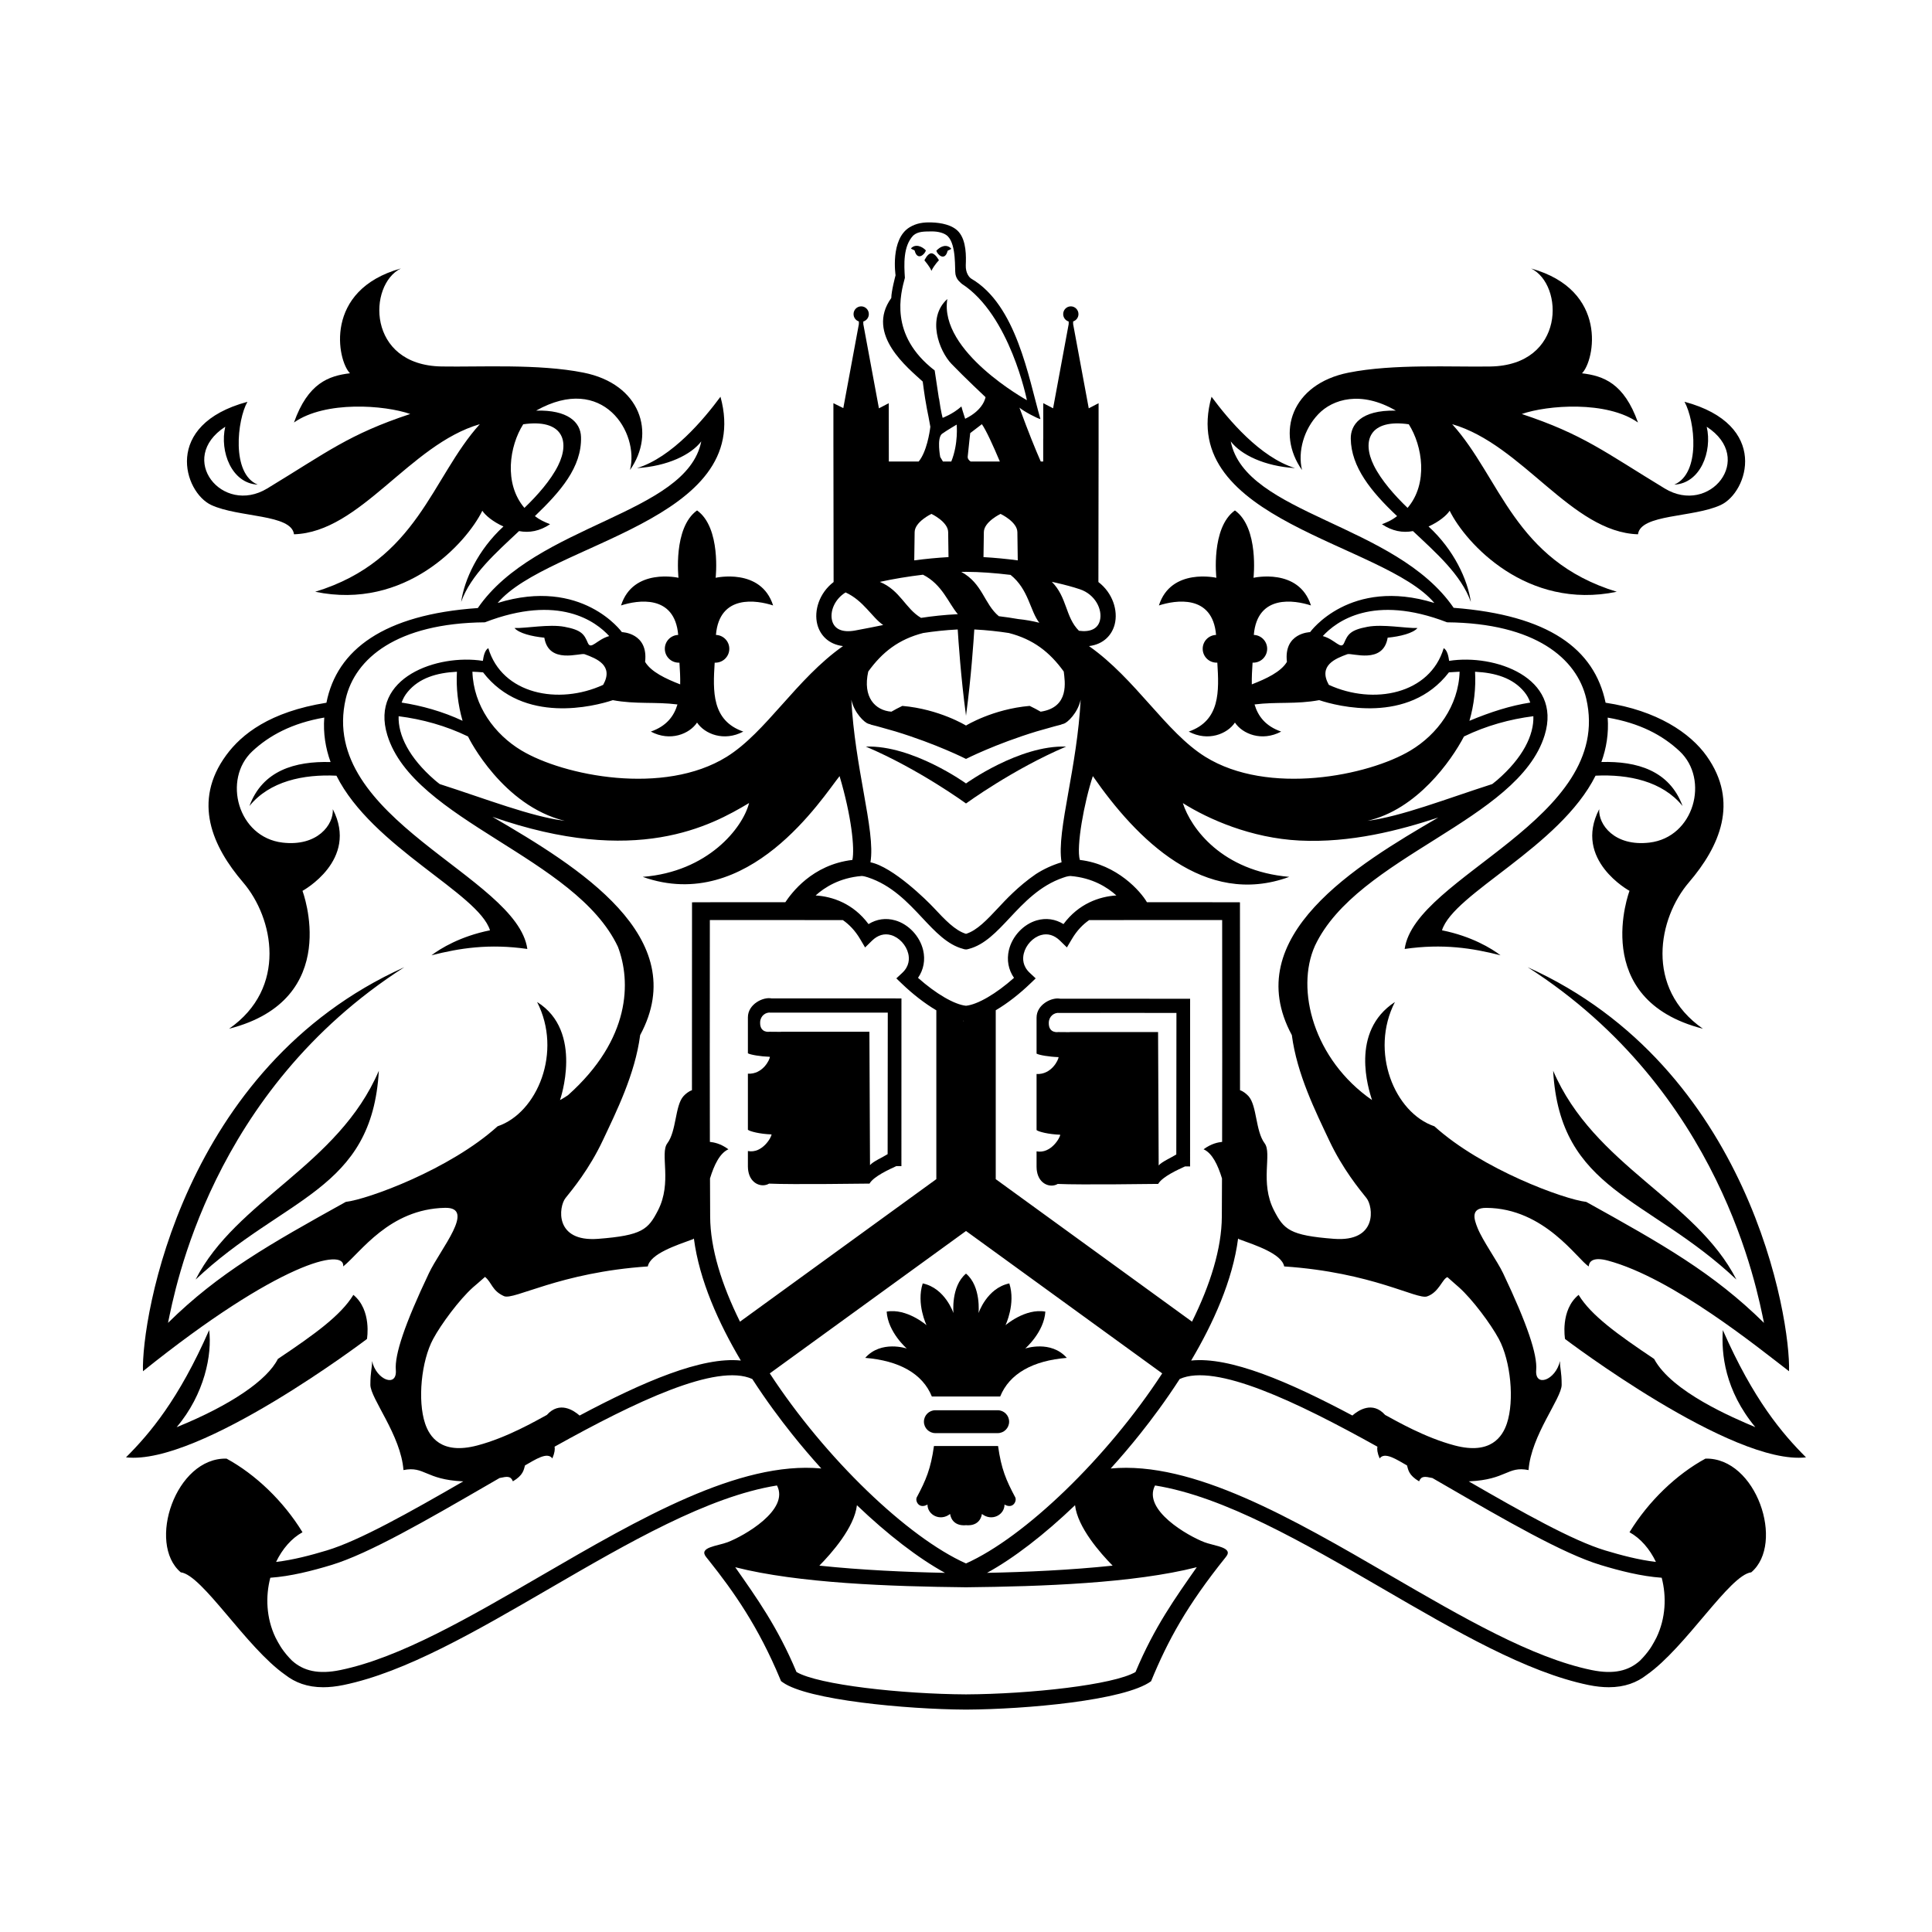 <?xml version="1.0" encoding="utf-8"?>
<!-- Generator: Adobe Illustrator 15.1.0, SVG Export Plug-In . SVG Version: 6.00 Build 0)  -->
<!DOCTYPE svg PUBLIC "-//W3C//DTD SVG 1.1//EN" "http://www.w3.org/Graphics/SVG/1.1/DTD/svg11.dtd">
<svg version="1.1" id="Layer_1" xmlns="http://www.w3.org/2000/svg" xmlns:xlink="http://www.w3.org/1999/xlink" x="0px" y="0px"
	 width="575px" height="575px" viewBox="0 0 575 575" enable-background="new 0 0 575 575" xml:space="preserve">
<g>
	<g>
		<path d="M105.173,385.378c-3.713,6.091-11.457,11.685-22.474,19.067c-3.156,6.307-13.981,13.755-30.127,20.315
			c8.326-9.84,10.597-21.699,9.676-28.901c-9.09,20.703-17.678,30.809-24.748,37.875c21.971,2.522,71.715-35.226,71.715-35.226
			S110.731,389.928,105.173,385.378z"/>
		<path d="M58.208,380.824c26.253-24.762,52.523-26.272,54.541-62.149C100.627,346.971,70.33,357.079,58.208,380.824z"/>
		<path d="M229.665,297.147c-2.518-0.532-7.104,1.708-7.077,5.668c0,3.198,0,5.975,0,10.667c0.786,0.447,3.778,0.952,6.537,1.044
			c0.051,0.725-2.084,5.271-6.537,5.023c0,6.718,0,10.878,0,16.69c0.567,0.485,3.539,1.266,7.035,1.381
			c0.055,0.73-2.71,5.769-7.035,4.953c0,2.524,0,3.125,0,4.594c0,0.287,0.017,0.554,0.038,0.793c0.02,0.168,0.048,0.316,0.068,0.479
			c0.002,0.012,0.003,0.027,0.003,0.042c0.636,3.929,4.068,5.053,6.191,3.787c6.822,0.322,29.49-0.015,29.898-0.009
			c1.265-2.206,6.138-4.347,7.988-5.207c0.645-0.012,1.006,0.012,1.504,0.012c0-0.662,0.011-49.911,0.011-49.911
			S234.802,297.123,229.665,297.147z M264.177,343.496c-1.434,0.92-4.367,2.188-5.245,3.273l-0.179-39.7
			c-3.384-0.015-5.09-0.012-8.076,0H232.43c0.007,0.009,0.013,0.021,0.019,0.03c-1.122-0.009-2.253-0.019-3.409-0.03
			c0,0-2.95,0.503-2.809-2.867c0.08-1.872,1.653-3.04,3.198-2.821c0.59-0.015,32.38-0.029,34.791-0.009L264.177,343.496z"/>
		<path d="M297.672,415.631c2.757-6.83,9.751-10.683,19.82-11.502c-4.729-5.366-12.366-2.788-12.366-2.788s5.611-4.857,5.991-10.98
			c-5.991-1.067-11.866,4.047-11.866,4.047s3.099-6.38,1.141-12.438c-6.693,1.381-9.159,8.838-9.159,8.838s0.818-7.957-3.72-11.744
			c-0.003,0.009-0.009,0.023-0.012,0.032c0-0.009-0.005-0.023-0.009-0.032c-4.542,3.787-3.722,11.744-3.722,11.744
			s-2.466-7.448-9.152-8.838c-1.963,6.059,1.136,12.438,1.136,12.438s-5.875-5.114-11.865-4.047
			c0.377,6.132,5.99,10.986,5.99,10.986s-7.638-2.584-12.374,2.782c10.073,0.819,17.072,4.672,19.834,11.502H297.672z"/>
		<path d="M297.042,430.358c0.959,6.821,2.351,10.094,5.144,15.333c0.472,1.147-0.762,3.516-3.22,2.091
			c0,3.093-3.785,5.112-6.723,2.806c-0.694,3.979-4.73,3.329-4.73,3.329v-0.018c-0.009,0.009-0.021,0.023-0.021,0.023
			s-4.039,0.645-4.729-3.335c-2.938,2.307-6.729,0.287-6.729-2.806c-2.457,1.425-3.689-0.943-3.214-2.091
			c2.795-5.239,4.181-8.512,5.146-15.333H297.042z"/>
		<path d="M392.363,123.251c4.288-4.479,12.678-7.065,23.063-1.044c-10.574-0.219-13.474,4.32-13.413,8.36
			c0.126,8.39,5.992,15.706,13.788,23.037c-1.785,1.387-3.24,1.912-4.515,2.416c3.078,2.055,6.16,2.628,9.235,2.042
			c6.836,6.438,14.348,12.976,17.229,21.092c-0.941-6.603-4.99-15.481-12.586-22.463c3.07-1.365,5.444-3.35,6.279-4.687
			c4.793,9.723,22.97,29.675,49.742,24.119c-30.558-9.345-34.596-33.963-48.991-49.879c20.963,6.064,35.483,32.142,55.301,32.771
			c0.759-6.06,16.479-4.927,24.619-8.712c8.156-3.785,14.679-23.896-10.772-30.732c3.14,5.764,4.872,21.265-3.047,24.669
			c7.763-0.38,11.362-9.848,9.655-17.23c14.588,9.466,0.861,26.469-12.495,18.37c-17.803-10.801-24.245-16.099-42.553-22.164
			c7.577-2.646,25.251-4.036,34.593,2.53c-4.16-11.743-10.35-13.892-16.662-14.646c3.789-3.791,7.955-24.757-15.157-31.196
			c9.853,4.799,10.231,28.8-12.114,29.171c-11.494,0.201-28.837-0.84-42.231,1.836c-17.009,3.388-21.598,17.989-13.829,28.976
			C386.182,134.354,388.074,127.731,392.363,123.251z M418.923,151.157c-3.878-3.713-7.85-8.234-10.026-12.591
			c-3.691-7.447-1.229-13.963,10.386-12.293C423.365,132.701,425.128,143.869,418.923,151.157z"/>
		<path d="M62.877,150.302c8.146,3.785,23.862,2.655,24.622,8.712c19.819-0.628,34.344-26.707,55.301-32.771
			c-14.396,15.916-18.435,40.535-48.986,49.879c26.767,5.556,44.945-14.396,49.74-24.115c0.834,1.332,3.205,3.317,6.28,4.682
			c-7.6,6.982-11.648,15.861-12.588,22.463c2.88-8.116,10.395-14.65,17.232-21.092c3.07,0.59,6.162,0.014,9.233-2.042
			c-1.854-0.735-3.171-1.361-4.516-2.416c7.532-7.233,13.979-14.503,13.727-23.542c-0.126-4.47-3.987-8.101-13.354-7.856
			c19.915-11.191,30.763,6.597,27.929,17.678c7.768-10.987,3.179-25.587-13.825-28.976c-13.4-2.676-30.741-1.635-42.237-1.836
			c-22.35-0.371-21.965-24.372-12.116-29.171c-23.108,6.444-18.942,27.409-15.155,31.196c-6.312,0.754-12.501,2.903-16.667,14.646
			c9.345-6.562,27.02-5.176,34.595-2.53c-18.304,6.064-24.745,11.366-42.548,22.164c-13.357,8.099-27.082-8.904-12.504-18.37
			c-1.699,7.383,1.899,16.851,9.664,17.23c-7.953-3.219-6.092-19.347-3.064-24.646C48.282,126.406,54.733,146.518,62.877,150.302z
			 M155.718,126.273c11.608-1.67,14.074,4.846,10.378,12.293c-2.17,4.356-6.144,8.877-10.023,12.591
			C149.871,143.869,151.634,132.701,155.718,126.273z"/>
		<path d="M279.446,77.468c0,0-1.076-2.079-2.242-2.079c-1.17,0-2.08,2.11-2.08,2.11s1.631,1.85,2.08,3.099
			C278.182,78.667,279.446,77.468,279.446,77.468z"/>
		<path d="M271.142,73.904c0.035,0.29,1.014,0.461,1.077,0.692c0.809,3.107,2.986,1.177,3.345-0.062
			C274.523,73.381,272.472,72.453,271.142,73.904z"/>
		<path d="M282.018,74.693c0.062-0.233,1.038-0.402,1.075-0.698c-1.323-1.455-3.173-0.736-4.424,0.63
			C279.022,75.867,281.209,77.801,282.018,74.693z"/>
		<path d="M512.749,395.859c-0.479,7.014,0.586,17.915,9.669,28.89c-6.528-2.743-24.907-10.522-30.118-20.304
			c-11.017-7.392-18.768-12.977-22.476-19.067c-5.55,4.544-4.039,13.131-4.039,13.131s49.746,37.748,71.715,35.226
			C530.428,426.668,521.841,416.562,512.749,395.859z"/>
		<path d="M257.698,222.201c15.782,6.695,29.794,16.921,29.794,16.921l0.009-0.006l0.012,0.006c0,0,14.012-10.226,29.784-16.921
			c-13.877-0.499-29.784,10.957-29.784,10.957l-0.012,0.012l-0.009-0.012C287.492,233.158,271.588,221.702,257.698,222.201z"/>
		<path d="M516.79,380.824c-12.121-23.748-42.419-33.854-54.544-62.152C464.274,354.552,490.534,356.062,516.79,380.824z"/>
	</g>
	<path d="M300.334,423.12c0,1.881-1.523,3.406-3.406,3.406h-18.544c-1.881,0-3.406-1.525-3.406-3.406l0,0
		c0-1.881,1.525-3.406,3.406-3.406h18.544C298.811,419.714,300.334,421.239,300.334,423.12L300.334,423.12z"/>
	<path d="M431.933,226.407"/>
	<path d="M315.577,297.238c-2.518-0.529-7.104,1.709-7.076,5.668c0,3.202,0,5.976,0,10.671c0.786,0.446,3.778,0.952,6.537,1.041
		c0.05,0.725-2.085,5.271-6.537,5.023c0,6.718,0,10.881,0,16.69c0.567,0.485,3.539,1.266,7.035,1.384
		c0.055,0.728-2.71,5.766-7.035,4.949c0,2.525,0,3.129,0,4.595c0,0.29,0.016,0.553,0.038,0.796c0.02,0.168,0.048,0.316,0.068,0.479
		c0.001,0.009,0.003,0.026,0.003,0.042c0.636,3.929,4.068,5.05,6.191,3.787c6.822,0.322,29.49-0.018,29.897-0.012
		c1.266-2.206,6.139-4.344,7.989-5.204c0.645-0.015,1.006,0.009,1.504,0.009c0-0.662,0.01-49.909,0.01-49.909
		S320.715,297.218,315.577,297.238z M350.09,343.591c-1.435,0.917-4.367,2.188-5.245,3.273l-0.18-39.703
		c-3.384-0.015-5.09-0.009-8.076,0h-18.247c0.008,0.009,0.014,0.021,0.02,0.029c-1.122-0.006-2.253-0.015-3.409-0.029
		c0,0-2.951,0.503-2.809-2.865c0.08-1.874,1.652-3.039,3.197-2.82c0.59-0.018,32.381-0.032,34.792-0.009L350.09,343.591z"/>
	<path d="M442.351,359.486c17.409,0.086,27.218,15.505,30.504,17.427c0.057-1.671,1.544-2.839,5.671-1.736
		c19.363,5.175,45.099,26.179,53.926,32.927c0.501-15.529-11.616-90.44-77.777-120.243c57.576,36.884,68.305,96.251,70.322,105.852
		c-15.148-14.911-30.17-23.376-52.898-36.004c-6.568-0.763-30.996-9.665-45.193-22.5c-11.88-4.024-19.327-22.22-11.751-36.991
		c-13.487,8.808-7.813,26.048-6.818,29.176c-17.36-12.042-22.836-32.89-16.981-45.916c12.568-26.692,60.524-37.158,68.363-62.675
		c5.285-17.188-14.894-24.245-28.431-22.116c-0.174-1.269-0.535-3.188-1.614-3.785c-4.078,13.681-20.868,17.037-34.186,10.922
		c-3.235-5.764,1.953-7.824,5.518-9.122c1.323-0.476,10.669,3.115,11.988-4.916c3.726-0.359,7.559-1.32,8.882-2.875
		c-3.481,0.112-10.294-1.221-14.877-0.364c-5.156,0.957-5.87,2.283-6.959,4.794c-0.937,2.204-2.617-0.998-6.352-2.036
		c3.96-4.318,14.924-12.613,36.997-4.092c26.261,0.25,38.638,10.793,41.414,22.719c8.331,35.86-51.011,52.781-54.041,74.497
		c11.365-1.641,20.202-0.247,28.534,1.89c-2.648-2.014-8.582-5.671-17.424-7.443c3.418-11.019,35.057-24.743,45.701-46.019
		c9.819-0.473,19.898,1.631,25.892,9.02c-3.882-10.565-13.595-13.385-24.159-13.088c1.499-4.123,2.215-8.519,1.878-13.212
		c9.532,1.634,16.269,5.183,21.427,10.015c8.898,8.339,4.361,25.604-8.997,27.181c-10.413,1.227-15.246-5.403-14.955-9.94
		c-7.834,15.147,9.02,24.301,9.02,24.301s-12.247,32.323,21.844,41.037c-17.424-12.119-13.256-32.958-4.164-43.56
		c9.087-10.61,15.044-23.865,5.266-37.616c-4.869-6.848-14.78-13.56-30.063-15.85c-3.335-16.037-16.96-26.066-45.223-28.25
		c-17.201-25.112-62.011-27.684-66.338-49.53c3.024,3.977,10.035,7.386,19.122,7.954c-10.413-3.222-19.786-14.42-24.842-21.238
		c-10.407,36.9,51.339,43.552,66.317,61.375c-25.146-7.779-36.985,8.679-36.985,8.679s-7.915,0.179-6.894,8.851
		c-1.809,3.004-6.153,5.02-10.451,6.697c-0.041-2.105,0.082-4.29,0.224-6.463h0.213c2.282,0,4.135-1.848,4.135-4.133
		c0-2.235-1.771-4.045-3.978-4.122c1.034-12.181,12.113-10.363,17.013-8.77c-3.603-11.316-17.098-8.234-17.098-8.234
		s1.668-14.912-5.535-20.049c-7.199,5.137-5.524,20.049-5.524,20.049s-13.502-3.082-17.102,8.234
		c4.899-1.593,15.979-3.412,17.016,8.77c-2.213,0.077-3.982,1.887-3.982,4.122c0,2.285,1.852,4.133,4.135,4.133h0.219
		c0.535,8.492,0.899,17.237-8.514,20.514c5.76,3.075,11.512,0.697,13.753-2.684c2.243,3.381,8.003,5.759,13.763,2.684
		c-4.615-1.604-6.876-4.523-7.923-8.078c6.531-0.837,12.436,0,19.235-1.279c5.391,1.802,26.623,7.314,38.62-8.277
		c1.068-0.084,2.135-0.148,3.174-0.187c-0.308,10.186-6.655,18.675-14.584,23.432c-12.617,7.578-42.421,13.504-61.104,1.893
		c-11.739-7.299-20.689-23.164-34.614-32.948c4.46-0.54,6.871-3.428,7.649-6.463c1.053-4.1-0.598-9.359-4.85-12.603l0.057-40.093
		v-13.134l-2.929,1.529l-4.649-25.081v-0.777c0.921-0.297,1.589-1.152,1.589-2.188c0-1.267-1.022-2.302-2.274-2.302
		c-1.259,0-2.274,1.035-2.274,2.302c0,1.054,0.693,1.929,1.636,2.207v0.772l-4.64,25.058l-2.924-1.52v10.546h-0.018v6.82h-0.728
		c-1.752-4.022-3.519-8.339-6.346-16.042c1.328,1.141,5.305,3.223,6.251,3.415c-3.596-12.5-7.142-33.927-20.58-41.796
		c-0.546-0.325-1.735-1.61-1.643-4.045c0.104-2.439,0.219-7.194-2.08-9.854c-1.835-2.122-5.28-2.759-8.146-2.842
		c-2.402-0.074-4.475,0.216-6.5,1.451c-5.809,3.541-4.169,14.271-4.169,14.271s-1.271,4.742-1.271,6.768
		c-7.821,10.86,5.182,20.993,9.354,24.878c1.102,8.456,1.514,8.896,2.268,13.444c-0.188,1.632-1.097,7.501-3.477,10.353h-8.879
		L264.513,120l-2.928,1.524l-4.647-25.067v-0.772c0.949-0.278,1.644-1.148,1.644-2.207c0-1.267-1.021-2.302-2.275-2.302
		c-1.261,0-2.274,1.035-2.274,2.302c0,1.036,0.668,1.894,1.584,2.192v0.787l-4.633,24.999L248.038,120v10.542v0.098v2.49h0.003
		l0.056,40.093c-4.249,3.244-5.904,8.503-4.852,12.603c0.78,3.041,3.191,5.928,7.648,6.463
		c-13.92,9.784-22.873,25.649-34.613,32.948c-18.684,11.611-48.484,5.686-61.106-1.893c-7.927-4.757-14.256-13.246-14.574-23.432
		c1.041,0.039,2.099,0.105,3.168,0.192c11.996,15.591,33.223,10.073,38.622,8.276c6.797,1.274,12.702,0.438,19.235,1.277
		c-1.053,3.551-3.313,6.47-7.929,8.075c5.767,3.075,11.522,0.697,13.761-2.684c2.247,3.381,7.995,5.759,13.761,2.684
		c-9.424-3.276-9.054-12.018-8.516-20.508h0.219c2.282,0,4.134-1.85,4.134-4.139c0-2.235-1.769-4.042-3.981-4.122
		c1.036-12.177,12.116-10.363,17.018-8.77c-3.602-11.316-17.102-8.234-17.102-8.234s1.673-14.912-5.532-20.049
		c-7.2,5.137-5.529,20.049-5.529,20.049s-13.499-3.082-17.097,8.234c4.897-1.593,15.977-3.407,17.013,8.77
		c-2.209,0.08-3.98,1.887-3.98,4.122c0,2.29,1.847,4.139,4.138,4.139h0.213c0.144,2.17,0.266,4.352,0.219,6.458
		c-4.293-1.677-8.64-3.693-10.443-6.697c1.013-8.672-6.901-8.851-6.901-8.851s-11.835-16.458-36.982-8.679
		c14.979-17.817,76.536-24.287,66.318-61.375c-5.048,6.818-14.429,18.021-24.844,21.238c9.089-0.568,16.099-3.977,19.127-7.954
		c-4.335,21.844-49.29,24.514-66.504,49.602c-27.984,1.931-41.961,12.412-45.054,28.18c-16.889,2.697-25.262,9.39-29.818,15.596
		c-10.162,13.838-4.076,27.258,5.015,37.868c9.09,10.602,13.256,31.441-4.165,43.56c34.088-8.714,21.841-41.031,21.841-41.031
		s16.856-9.159,9.027-24.307c0.29,4.541-4.544,11.167-14.961,9.94c-13.35-1.577-17.904-18.846-8.995-27.181
		c5.025-4.701,11.867-8.397,21.411-10.032c-0.349,4.702,0.381,9.109,1.88,13.24c-10.567-0.298-20.271,2.507-24.147,13.083
		c5.987-7.395,16.073-9.495,25.892-9.021c10.65,21.271,42.284,34.998,45.702,46.014c-8.842,1.772-14.776,5.43-17.428,7.443
		c8.341-2.137,17.174-3.527,28.538-1.89c-3.026-21.711-62.372-38.637-54.04-74.491c2.771-11.932,15.15-22.475,41.408-22.725
		c22.075-8.521,33.042-0.226,37,4.092c-3.731,1.043-5.414,4.24-6.36,2.04c-1.076-2.516-1.795-3.842-6.957-4.799
		c-4.577-0.857-11.388,0.476-14.873,0.364c1.322,1.555,5.163,2.516,8.879,2.875c1.325,8.035,10.671,4.439,11.996,4.916
		c3.562,1.298,8.752,3.357,5.516,9.122c-13.315,6.114-30.109,2.758-34.184-10.922c-1.079,0.597-1.439,2.516-1.617,3.785
		c-13.536-2.129-33.718,4.933-28.435,22.116c7.847,25.521,56.065,36.298,68.631,62.989c3.9,10.251,3.9,27.409-14.86,44.159
		c-1.443,0.981-2.383,1.442-2.383,1.442s7.196-20.466-6.817-29.176c7.578,14.771,0.125,32.967-11.757,36.991
		c-14.189,12.835-38.62,21.74-45.187,22.5c-22.726,12.628-37.753,21.093-52.901,36.004c2.02-9.601,12.752-68.968,70.325-105.852
		C54.164,317.663,42.044,392.58,42.55,408.109c40.55-32.551,60.229-36.841,59.596-31.196c5.175-4.131,13.676-17.099,30.303-17.438
		c9.312-0.189-1.377,12.243-4.798,19.464c-7.203,15.152-10.225,24.241-9.849,28.789c0.441,5.34-5.807,3.024-7.069-2.646
		c0,2.398-0.505,3.028-0.505,7.069c0,4.03,9.092,15.021,9.849,25.372c6.307-1.266,6.5,2.844,17.608,3.35c0.073,0,0.141,0,0.21,0.003
		c-16.065,9.275-30.908,17.619-40.572,20.546c-4.797,1.449-10.113,2.854-15.154,3.438c1.854-3.867,4.581-7.033,7.859-8.837
		c-5.678-9.287-14.015-17.234-22.604-21.909c-15.147-0.379-23.736,25.253-13.632,33.839c6.45,0.763,19.454,22.365,31.1,30.511
		c2.915,2.279,6.558,3.692,11.296,3.692c1.84,0,3.847-0.213,6.039-0.662c18.438-3.802,39.306-15.931,61.408-28.771
		c23.243-13.497,47.079-27.344,67.604-30.616c3.814,7.265-9.807,15.022-14.7,16.889c-3.069,1.162-8.76,1.475-6.364,4.423
		c0.305,0.391,0.582,0.733,0.828,1.038c7.377,9.26,14.688,19.652,21.196,35.276l0.245,0.594l0.526,0.379
		c7.339,5.251,36.662,8.013,54.493,8.107c0.016,0,0.027,0,0.039,0c0.016,0,0.025,0,0.043,0c17.83-0.095,47.183-2.718,55.035-8.441
		c5-12.158,10.645-22.519,22.211-36.924c0.479-0.594,0.702-1.076,0.615-1.49c-0.343-1.641-4.494-2.034-6.943-2.962
		c-4.896-1.866-18.511-9.624-14.704-16.889c20.524,3.272,44.362,17.119,67.609,30.616c22.091,12.838,42.97,24.97,61.398,28.771
		c2.194,0.449,4.2,0.659,6.044,0.659c4.732,0,8.366-1.398,11.278-3.678c11.649-8.137,24.663-29.76,31.125-30.525
		c10.096-8.583,1.51-34.215-13.64-33.836c-8.59,4.675-16.925,12.622-22.604,21.909c3.281,1.804,6.012,4.97,7.863,8.837
		c-5.042-0.585-10.356-1.989-15.158-3.438c-9.656-2.927-24.506-11.271-40.568-20.546c0.075-0.003,0.132-0.003,0.21-0.003
		c11.108-0.509,11.302-4.615,17.608-3.35c0.753-10.352,9.854-21.342,9.854-25.372c0-4.041-0.508-4.671-0.503-7.075
		c-1.27,5.677-7.521,7.986-7.075,2.652c0.378-4.548-2.647-13.637-9.852-28.795c-1.712-3.61-6.085-9.678-7.599-13.462
		C438.712,362.877,437.549,359.462,442.351,359.486z M439.004,199.924c6.055,0.296,11.251,1.866,14.656,5.994
		c0.855,1.043,1.321,1.942,1.779,3.181c-5.839,0.893-11.783,2.79-18.105,5.424C438.723,209.717,439.277,204.743,439.004,199.924z
		 M435.71,219.189c6.615-3.213,13.67-5.15,20.649-6.034c0.198,5.625-3.128,12.396-10.783,19.027
		c-0.437,0.379-0.92,0.766-1.446,1.168c-13.779,4.42-27.117,9.671-37.183,10.948C421.695,240.954,431.933,226.407,435.71,219.189z
		 M325.25,230.985c12.995,18.733,33.241,39.233,58.46,29.988c-19.984-1.729-29.247-14.396-31.674-21.952
		c7.621,4.8,20.312,10.413,34.681,11.14c15.274,0.763,29.709-3.028,41.327-6.842c-24.201,14.087-59.457,35.292-43.568,64.748
		c1.515,11.619,7.064,22.733,11.11,31.326c4.039,8.589,9.092,14.656,11.104,17.175c2.022,2.531,3.411,13.146-9.717,12.129
		c-13.132-1.006-14.883-2.782-17.807-8.459c-4.29-8.341-0.501-16.925-2.779-19.961c-2.751-3.663-2.264-11.191-4.793-14.023
		c-0.569-0.627-1.548-1.479-2.54-1.783c0.008-11.149,0-20.989-0.004-31.125c-0.012-7.013-0.014-14.223-0.014-22.168v-2.637
		l-2.636-0.014c-4.502-0.021-15.403-0.015-25.048-0.008c-1.801-3.123-8.802-11.262-19.967-12.586
		C320.251,252.022,322.663,238.807,325.25,230.985z M363.688,350.726c-0.012,3.622-0.025,7.409-0.049,11.389
		c-0.046,9.462-3.429,20.251-8.873,31.238l-58.415-42.411v-50.267c3.648-2.145,7.268-5.06,10.152-7.827l1.737-1.664l-1.755-1.639
		c-2.142-1.991-2.161-4.21-1.794-5.727c0.605-2.552,2.72-4.831,5.13-5.521c1.994-0.579,3.938,0,5.641,1.651l2.067,2.024l1.478-2.488
		c1.516-2.57,3.293-4.365,5.132-5.64c2.835-0.006,28.748-0.048,39.599-0.023c0,6.918,0.005,13.302,0.008,19.532
		c0.011,14.521,0.026,28.455-0.021,46.494c-1.145,0.136-3.116,0.438-5.518,2.2C360.761,343.188,362.442,346.657,363.688,350.726z
		 M287.501,465.312c-17.354-7.756-41.905-31.276-58.401-56.564l58.404-42.379l58.392,42.379
		C329.401,434.036,304.856,457.557,287.501,465.312z M319.953,447.98c0.756,6.593,7.52,14.266,11.186,17.982
		c-12.454,1.318-25.779,1.913-37.382,2.149C301.714,463.754,310.852,456.696,319.953,447.98z M287.513,468.21l-0.012,0.05
		l-0.009-0.05l0.009-0.023L287.513,468.21z M281.25,468.112c-11.602-0.236-24.934-0.831-37.39-2.149
		c3.664-3.717,10.431-11.39,11.179-17.982C264.151,456.696,273.295,463.754,281.25,468.112z M211.274,339.848
		c-0.046-18.039-0.033-31.974-0.021-46.494c0.004-6.23,0.01-12.614,0.01-19.532c10.853-0.024,36.763,0.021,39.596,0.023
		c1.839,1.274,3.617,3.069,5.136,5.64l1.473,2.497l2.071-2.033c1.701-1.651,3.652-2.23,5.646-1.651
		c2.413,0.689,4.518,2.969,5.13,5.521c0.363,1.517,0.34,3.736-1.79,5.727l-1.758,1.639l1.735,1.664
		c2.887,2.773,6.517,5.689,10.168,7.842v50.243l-58.437,42.42c-5.446-10.987-8.831-21.776-8.877-31.238
		c-0.018-3.979-0.031-7.767-0.046-11.389c1.242-4.068,2.929-7.537,5.481-8.678C214.391,340.285,212.417,339.983,211.274,339.848z
		 M261.149,216.171c2.47,0.695,4.501,1.274,5.294,1.499c12.301,3.745,21.049,8.193,21.049,8.193l0.009-0.048l0.012,0.048
		c0,0,8.74-4.448,21.043-8.193c0.795-0.225,2.828-0.804,5.303-1.499c0.68-0.183,1.358-0.359,2.06-0.535
		c-0.024-0.012-0.045-0.023-0.068-0.031c0.251-0.073,0.506-0.145,0.757-0.214c1.044-0.302,4.143-3.139,5.021-7.146
		c-0.524,9.92-2.232,19.506-3.639,27.407c-1.624,9.146-2.852,16.163-2.047,20.983c-2.868,0.856-5.396,2.062-7.659,3.518
		c-5.299,3.634-9.24,7.944-11.102,9.938c-3.433,3.669-6.419,6.845-9.68,7.84c-3.263-0.995-6.248-4.171-9.681-7.84
		c-1.862-1.993-12.05-12.108-18.76-13.455c0.8-4.82-0.428-11.837-2.051-20.983c-1.403-7.901-3.112-17.487-3.638-27.407
		c0.873,4.008,3.979,6.845,5.022,7.146c0.25,0.074,0.506,0.141,0.755,0.214c-0.021,0.008-0.045,0.025-0.065,0.034
		C259.783,215.812,260.468,215.993,261.149,216.171z M258.25,261.102c7.069,2.294,11.939,7.477,16.259,12.096
		c3.843,4.106,7.486,7.99,12.135,9.205c0.204,0.076,0.393,0.126,0.562,0.141c0.081,0.018,0.181,0.023,0.305,0.023
		c0.112,0,0.201-0.006,0.282-0.016c0.173-0.022,0.371-0.072,0.584-0.148c4.639-1.22,8.278-5.099,12.119-9.205
		c4.255-4.542,9.021-9.633,15.904-11.978c1.334-0.508,2.167-0.508,2.167-0.508c6.528,0.526,10.98,3.343,13.688,5.791
		c-4.986,0.308-11.188,2.383-15.74,8.521c-2.438-1.504-5.188-1.901-7.959-1.104c-3.964,1.151-7.295,4.699-8.288,8.842
		c-0.697,2.945-0.153,5.855,1.519,8.264c-5.279,4.71-10.832,7.96-14.285,8.306c-3.454-0.352-9-3.596-14.281-8.306
		c1.665-2.409,2.216-5.319,1.52-8.264c-0.993-4.143-4.324-7.69-8.29-8.834c-2.773-0.805-5.526-0.407-7.963,1.101
		c-4.555-6.143-10.762-8.218-15.742-8.522c2.706-2.451,7.162-5.26,13.688-5.794C256.432,260.712,256.881,260.661,258.25,261.102z
		 M286.868,303.832l-0.115,0.062l-0.148-0.098C286.693,303.812,286.782,303.829,286.868,303.832z M314.446,173.474
		c2.529,0.578,4.896,1.218,6.933,1.898c4.604,1.536,6.809,6.064,5.968,9.329c-0.628,2.438-2.848,3.489-6.235,3.027
		c-4.099-4.106-3.457-9.928-8.064-14.57C313.31,173.214,314.446,173.474,314.446,173.474z M316.592,199.861
		c0.329,2.893,1.813,10.656-6.877,11.95c-0.982-0.571-2.047-1.135-3.265-1.722c-10.985,0.944-18.938,5.838-18.938,5.838
		l-0.012,0.047l-0.009-0.044c0,0-7.951-4.896-18.938-5.841c-1.218,0.587-2.277,1.151-3.261,1.722
		c-4.822-0.377-8.605-4.287-6.883-11.95c4.149-5.761,9.067-9.607,16.354-11.469c3.16-0.483,6.456-0.854,10.271-1.054
		c0.193,3.145,0.949,14.414,2.42,25.262c0.013,0.13,0.028,0.259,0.037,0.387c0.004-0.015,0.009-0.033,0.009-0.05
		c0.003,0.017,0.009,0.035,0.012,0.05c0.009-0.128,0.021-0.257,0.038-0.381c1.47-10.854,2.227-22.131,2.42-25.268
		c3.816,0.195,7.106,0.571,10.269,1.054C307.529,190.253,312.44,194.1,316.592,199.861z M309.321,185.345
		c-1.993-0.509-4.092-0.88-6.283-1.103c-1.879-0.325-3.775-0.609-5.769-0.849c-4.413-3.672-4.793-9.722-11.17-13.187
		c0.499-0.012,0.99-0.015,1.475-0.015c4.015,0.01,8.579,0.349,13.188,0.908C306.175,175.419,306.571,181.88,309.321,185.345z
		 M288.888,137.362c-0.537-0.359-0.937-0.853-0.877-1.489c0.437-4.385,0.746-6.975,0.746-6.975s1.763-1.322,3.47-2.655
		c1.291,1.866,3.267,6.18,5.351,11.119H288.888z M297.802,152.938c0,0,0.006,0.017,0.006,0.02c0.054,0.026,4.917,2.342,4.982,5.393
		c0.07,3.521,0.104,6.504,0.115,8.428c-3.45-0.457-6.907-0.789-10.199-0.973c0.017-1.892,0.046-4.49,0.107-7.47
		C292.876,155.264,297.802,152.938,297.802,152.938z M269.312,82.681c-0.249-3.916-0.565-9.346,2.467-12.57
		c1.447-1.322,3.47-1.196,5.426-1.236c2.115-0.034,3.956,0.526,4.862,1.428c2.652,2.652,2.022,9.988,2.3,11.336
		c0.353,1.677,1.325,2.277,1.896,2.842c14.327,9.253,19.366,34.621,19.366,34.621s-26.212-14.442-23.688-30.101
		c-6.186,5.556-2.477,15.428,1.261,19.319c3.737,3.891,10.109,9.882,10.109,9.882s-0.505,3.785-6.058,6.434
		c-0.09-0.356-0.721-2.092-1.119-3.668c-2.538,2.28-5.583,3.389-5.583,3.389s-0.498-1.634-1.079-5.784l-0.039,0.008l-1.255-8.323
		C264.505,99.71,268.064,87.372,269.312,82.681z M283.119,137.362h-2.48l-0.813-1.36c0,0-1.044-5.46,0.476-6.85
		c1.39-1.01,4.418-2.782,4.418-2.782S285.292,131.998,283.119,137.362z M272.216,158.351c0.063-3.048,4.925-5.367,4.982-5.393
		c0-0.003,0.004-0.02,0.004-0.02s4.926,2.326,4.99,5.397c0.058,2.983,0.093,5.578,0.104,7.47c-3.289,0.184-6.75,0.516-10.196,0.973
		C272.111,164.855,272.146,161.872,272.216,158.351z M274.701,171.042c5.776,2.926,7.575,8.503,10.369,11.746
		c-4.095,0.201-7.604,0.594-10.945,1.103c-4.684-2.755-6.191-8.213-12.268-10.709C265.894,172.292,270.316,171.565,274.701,171.042z
		 M247.647,184.701c-0.704-2.756,0.771-6.39,4.016-8.382c5.369,2.451,7.864,7.459,11.193,9.698
		c-2.543,0.521-5.262,1.067-8.347,1.634C250.752,188.337,248.315,187.291,247.647,184.701z M121.334,205.918
		c3.412-4.122,8.602-5.695,14.656-5.994c-0.266,4.818,0.284,9.793,1.678,14.599c-5.89-2.774-12.303-4.535-18.142-5.424
		C119.984,207.86,120.477,206.961,121.334,205.918z M129.415,232.182c-7.643-6.62-10.973-13.391-10.777-19.018
		c6.981,0.881,14.034,2.812,20.652,6.024c0.343,0.823,10.418,20.629,28.766,25.109c-10.065-1.272-23.399-6.517-37.175-10.937
		C130.343,232.959,129.86,232.561,129.415,232.182z M168.301,356.57c2.022-2.521,7.073-8.589,11.114-17.178
		c4.042-8.593,9.596-19.707,11.108-31.326c15.737-29.183-18.392-50.051-43.969-64.968c42.765,14.963,65.095,2.649,76.385-4.101
		c-1.871,7.39-12.209,20.46-31.656,21.976c31.538,11.181,53.544-23.679,58.59-29.985c3.531,11.857,4.543,21.547,3.815,24.945
		c-12.016,1.419-18.166,9.935-19.958,12.585c-1.709-0.001-20.382-0.015-25.133,0.008l-2.638,0.018v2.638
		c0,7.94-0.008,15.15-0.012,22.164c-0.014,10.136-0.015,19.976-0.009,31.128c-0.984,0.308-1.97,1.153-2.534,1.78
		c-2.531,2.832-2.043,10.36-4.8,14.023c-2.273,3.036,1.519,11.62-2.775,19.961c-2.924,5.677-4.674,7.453-17.807,8.465
		C164.896,369.713,166.282,359.099,168.301,356.57z M126.511,423.641c-2.272-6.821-1.135-18.56,2.401-25.132
		c2.398-4.459,7.824-11.759,11.852-15.363c0.771-0.694,1.969-1.644,3.586-3.116c2.046,1.649,2.046,4.109,5.646,5.724
		c2.914,1.308,16.545-7.072,42.801-8.84c0.757-3.797,8.584-6.324,13.388-8.087c0.114-0.038,0.222-0.121,0.331-0.219
		c1.617,12.46,7.409,25.25,13.971,36.314c-11.546-1.197-28.914,6.221-47.984,16.371c-1.764-1.556-5.981-4.391-9.751-0.178
		c-3.285,1.769-11.86,6.759-20.708,9.083C131.248,433.049,127.801,427.499,126.511,423.641z M161.353,468.792
		c-21.767,12.644-42.334,24.594-60.044,28.245c-6.59,1.366-11.015,0.249-14.398-2.8c-1.157-1.144-2.17-2.359-3.038-3.618
		c-0.03-0.042-0.065-0.092-0.093-0.148c-0.12-0.162-0.226-0.343-0.338-0.521c-0.51-0.825-0.994-1.703-1.47-2.638
		c-2.732-5.747-2.986-12.137-1.524-17.746c6.077-0.422,12.484-2.066,18.195-3.796c11.142-3.374,28.298-13.302,46.463-23.816
		c1.18-0.683,2.375-1.375,3.572-2.066c2.294-0.494,3.294-0.659,3.971,0.984c3.094-1.83,3.222-3.409,3.599-4.733
		c3.03-1.712,6.63-4.166,8.143-2.088c0.715-1.682,0.804-2.776,0.667-3.494c23.998-13.364,48.225-24.961,58.843-20.13
		c4.13,6.396,8.324,12.002,11.779,16.333c2.826,3.545,5.763,6.989,8.755,10.292C219.976,434.743,190.216,452.031,161.353,468.792z
		 M356.182,466.427c-6.38,9.137-12.611,17.778-18.229,31.19c-6.494,3.826-31.366,6.566-50.451,6.661
		c-19.086-0.095-43.963-2.835-50.453-6.661c-5.621-13.412-11.848-22.054-18.229-31.182c18.79,4.784,46.271,5.736,68.674,5.97
		l0.009-0.041l0.012,0.041C309.909,472.172,337.391,471.22,356.182,466.427z M476.358,465.771
		c5.708,1.729,12.118,3.374,18.195,3.796c1.465,5.618,1.203,12.011-1.536,17.759c-0.467,0.922-0.949,1.785-1.438,2.593
		c-0.134,0.195-0.245,0.394-0.375,0.585c-0.02,0.033-0.04,0.062-0.06,0.098c-0.866,1.26-1.891,2.483-3.047,3.637
		c-3.39,3.043-7.812,4.157-14.409,2.8c-17.709-3.651-38.27-15.602-60.046-28.245c-28.865-16.761-58.618-34.049-83.08-31.74
		c2.995-3.303,5.927-6.747,8.756-10.292c3.458-4.338,7.65-9.94,11.779-16.342c10.619-4.822,34.841,6.774,58.845,20.139
		c-0.141,0.718-0.051,1.812,0.668,3.494c1.513-2.081,5.112,0.376,8.143,2.088c0.374,1.324,0.497,2.903,3.591,4.733
		c0.685-1.644,1.678-1.479,3.971-0.984c1.199,0.686,2.396,1.384,3.575,2.066C448.054,452.469,465.216,462.396,476.358,465.771z
		 M446.088,398.509c3.533,6.572,4.664,18.311,2.396,25.126c-1.289,3.864-4.737,9.414-15.529,6.563
		c-8.845-2.324-17.425-7.314-20.71-9.083c-3.767-4.219-7.987-1.378-9.752,0.169c-19.066-10.142-36.443-17.56-47.983-16.362
		c6.56-11.064,12.354-23.857,13.972-36.314c0.108,0.098,0.216,0.181,0.33,0.219c4.805,1.763,12.633,4.29,13.388,8.087
		c26.259,1.768,39.499,9.952,42.523,8.926c3.53-1.197,4.541-5.233,6.056-5.738c1.561,1.419,2.699,2.365,3.453,3.045
		C438.259,386.75,443.686,394.05,446.088,398.509z"/>
</g>
</svg>
